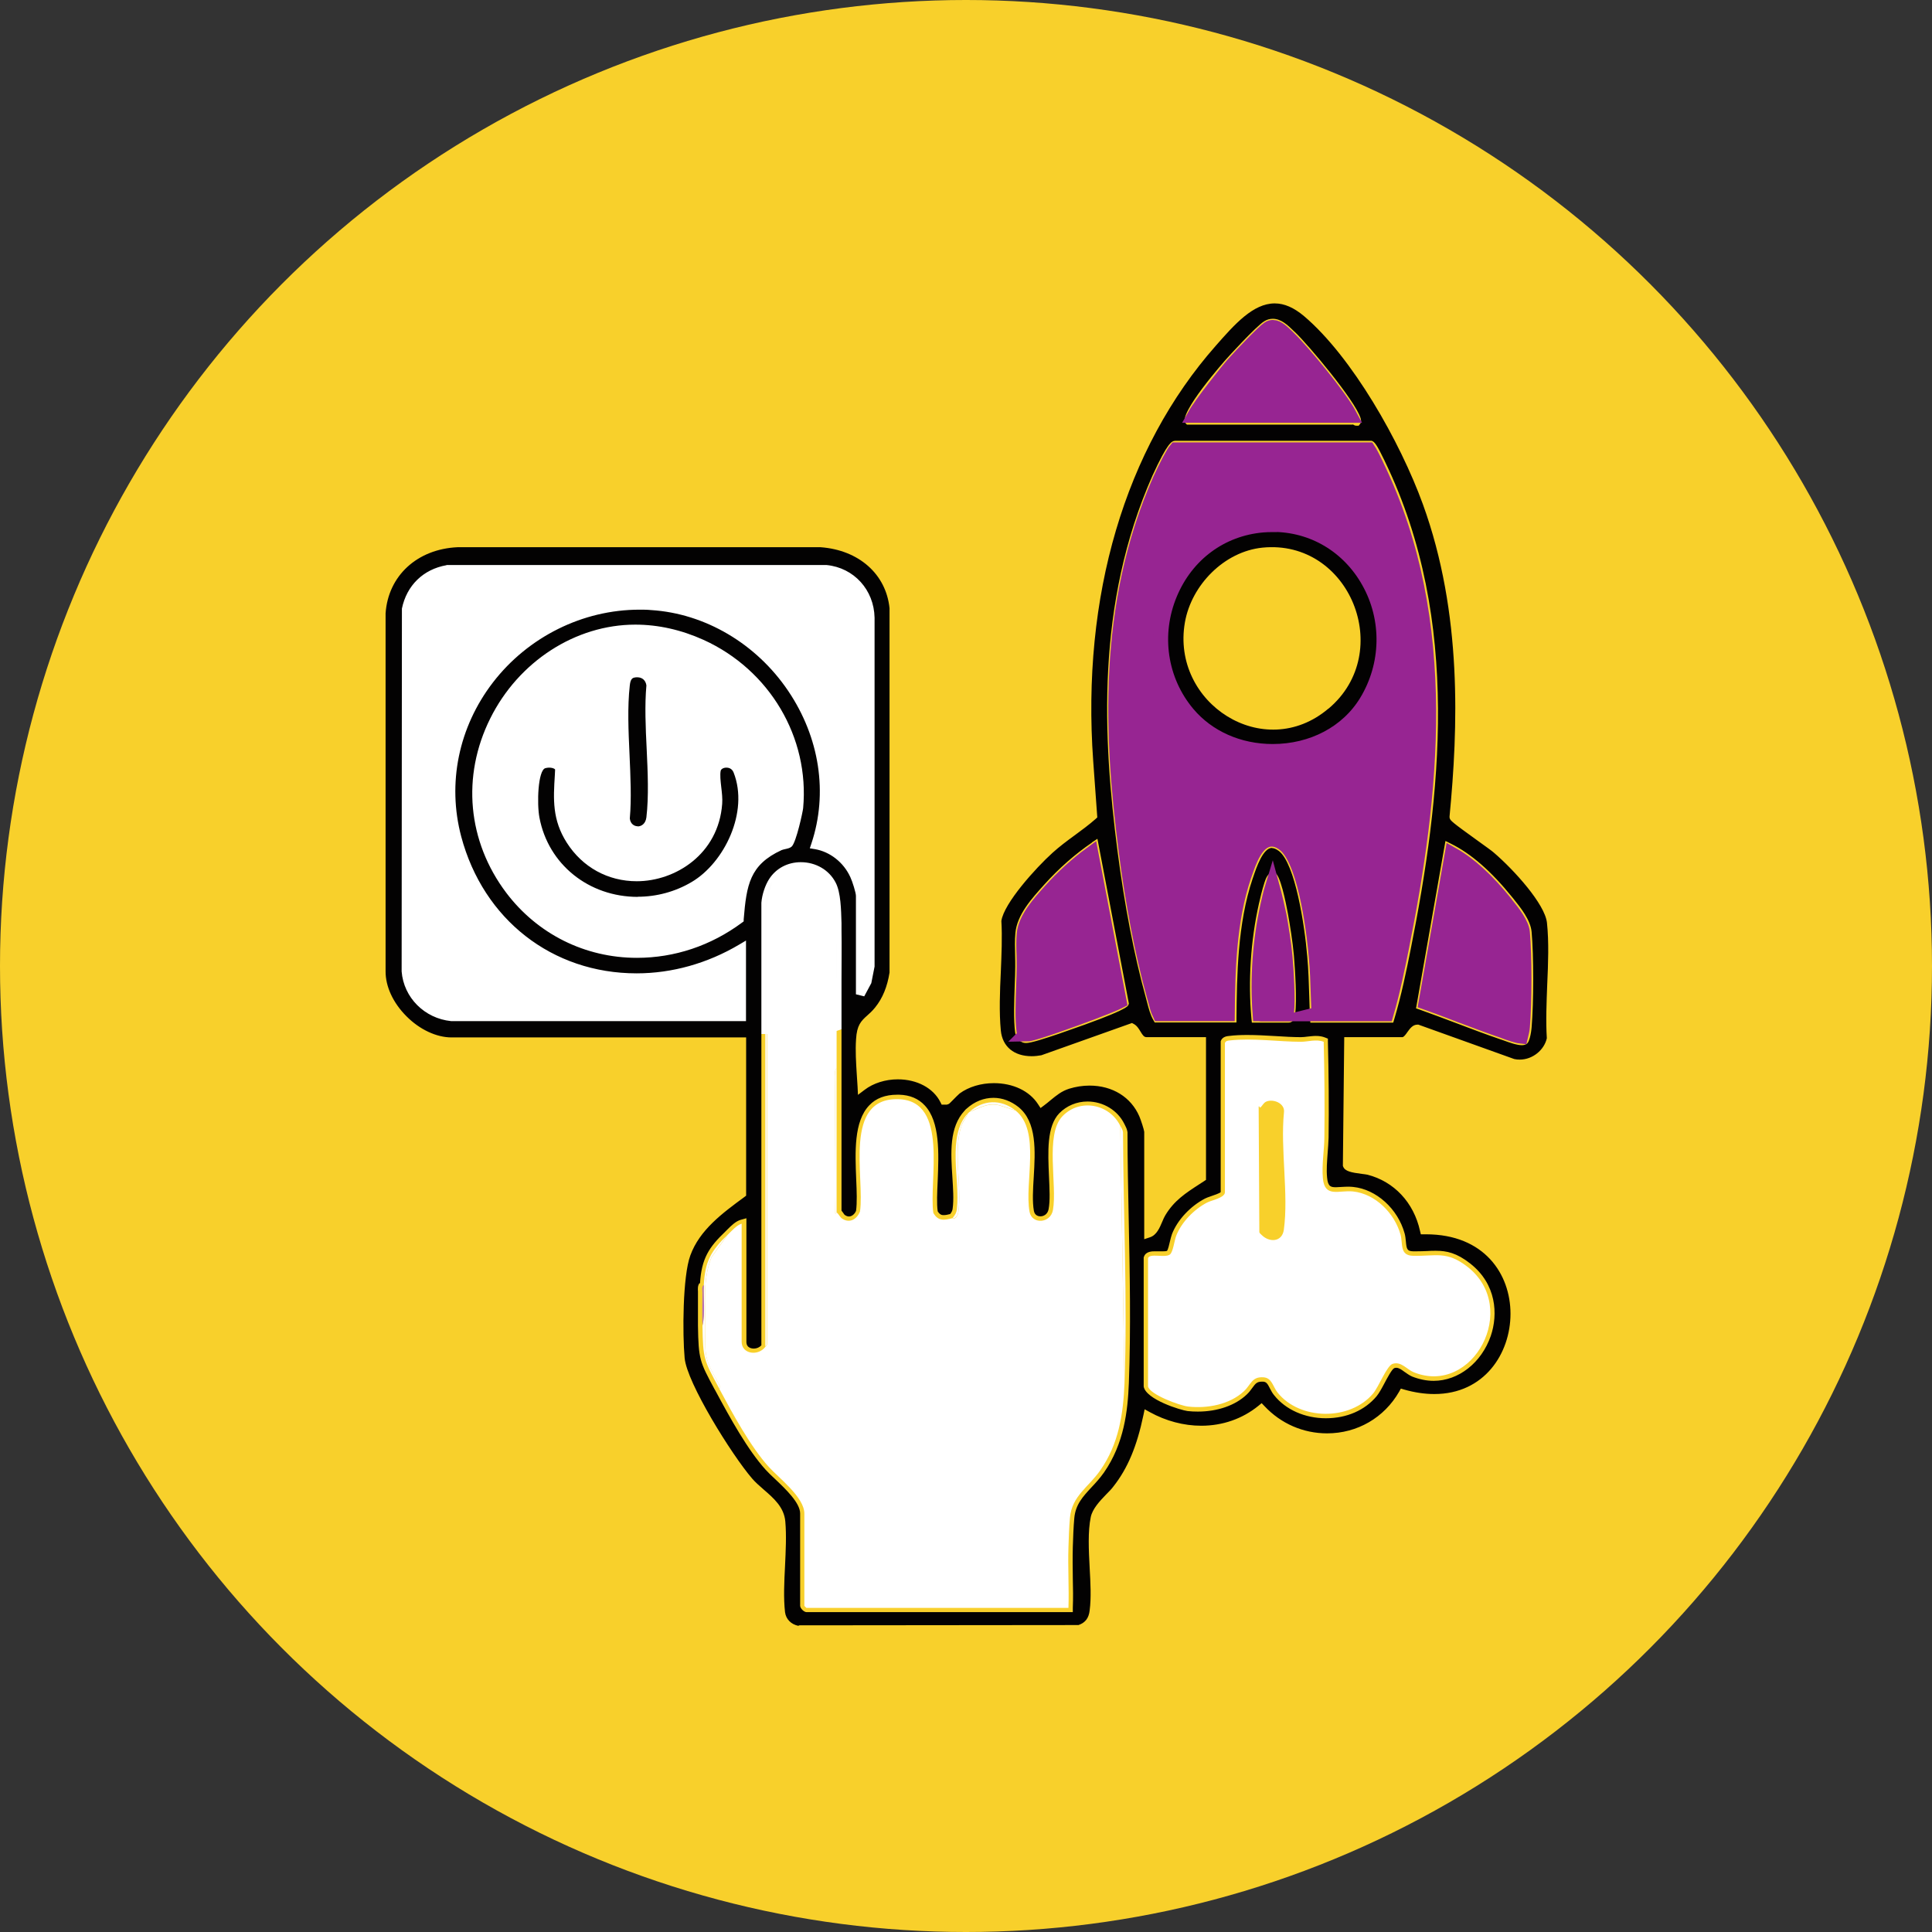 <svg xmlns="http://www.w3.org/2000/svg" width="142" height="142" viewBox="0 0 142 142" fill="none"><rect x="0" y="0" width="142" height="142" fill="#333333" stroke="none"/><circle cx="71" cy="71" r="71" fill="#F8D02B"></circle><g clip-path="url(#clip0_412_88)"><rect x="29" y="41" width="36" height="35" rx="5" fill="white"></rect><path d="M61.49 68.36V74.32C61.49 75.72 61.49 77.13 61.49 78.53C61.32 78.64 61.39 78.92 61.39 79.09C61.35 82.44 61.43 85.8 61.39 89.16C61.39 89.29 61.49 89.11 61.49 89.11C61.66 89.24 61.72 89.45 61.9 89.57C62.46 89.94 62.99 89.6 63.21 89.04C63.57 86.56 61.93 80.64 66.06 80.79C69.78 80.92 68.25 86.82 68.6 89.15C68.96 89.78 69.41 89.69 70.02 89.53C70.02 89.53 70.07 89.61 70.12 89.58C70.33 89.46 70.4 89.31 70.44 89.08C70.7 87.19 70.04 84.55 70.67 82.74C70.78 82.43 71.01 82.13 71.15 81.83C71.18 81.79 71.22 81.76 71.25 81.73C71.99 81.45 72.59 81.04 73.43 81.24L74.64 81.62C76.52 83.12 75.28 86.94 75.67 89.06C75.84 90.01 77.21 89.93 77.39 88.94C77.72 87.1 76.79 83.39 78.09 82.04C79.39 80.69 81.57 81.16 82.34 82.75L82.65 101.65C82.56 103.95 82.22 106.13 80.88 108.05C80.02 109.3 78.78 109.94 78.64 111.56C78.58 112.21 78.55 113.05 78.53 113.71C78.48 115.2 78.58 116.7 78.53 118.18H59.27C59.27 118.18 59.12 118.04 59.12 118.03V111.25C59.12 110.04 57.23 108.62 56.5 107.81C55.16 106.33 53.81 103.84 52.86 102.06C53.03 102.03 52.84 101.73 52.8 101.66C51.76 99.83 51.82 99.67 51.84 97.59C51.85 95.85 51.63 94.03 52.3 92.4L53.48 90.76C53.77 90.48 54.15 90.04 54.51 89.94V98.62C54.51 99.54 55.75 99.69 56.26 98.98C56.31 98.91 56.4 98.87 56.37 98.73V66.67L56.77 64.77C57.79 63.19 60.25 63.38 61.11 65.01C61.53 65.8 61.48 67.44 61.5 68.37L61.49 68.36Z" fill="white"></path><path d="M90.05 76.63C90.09 76.5 90.28 76.48 90.4 76.47C92.06 76.28 93.99 76.57 95.63 76.57C96.12 76.57 96.74 76.36 97.29 76.57C97.35 78.92 97.37 81.27 97.34 83.62C97.33 84.57 97.14 85.61 97.23 86.6C97.36 88.05 98.38 87.47 99.44 87.57C101.1 87.74 102.51 89.19 102.94 90.75C103.12 91.42 102.86 92.28 103.86 92.3C105.53 92.34 106.32 91.91 107.86 93.11C111.74 96.14 108.26 102.62 103.91 100.86C103.39 100.65 102.99 100.04 102.36 100.24C101.93 100.38 101.35 101.9 100.93 102.41C99.23 104.45 95.53 104.4 93.9 102.35C93.55 101.91 93.49 101.27 92.86 101.23C92 101.17 91.95 101.77 91.42 102.26C90.37 103.24 88.72 103.54 87.32 103.38C86.72 103.31 84.5 102.5 84.38 101.9V92.47C84.52 92.09 85.6 92.47 85.98 92.21C86.22 92.04 86.31 91.19 86.45 90.83C86.84 89.82 87.77 88.88 88.73 88.38C89.01 88.23 90.03 88.04 90.03 87.63V76.64L90.05 76.63ZM92.61 81.41C92.61 81.41 92.51 81.23 92.51 81.36L92.56 90.56C92.58 90.65 92.66 90.69 92.72 90.76C93.29 91.34 94.23 91.3 94.36 90.39C94.72 87.8 94.1 84.44 94.37 81.76C94.46 81.09 93.58 80.74 93.06 80.97C92.85 81.07 92.79 81.28 92.62 81.41H92.61Z" fill="white"></path><path d="M56.25 98.97V66.35C56.29 65.84 56.49 65.19 56.76 64.76L56.35 66.66V98.72C56.39 98.86 56.3 98.9 56.25 98.97Z" fill="#FDFDFD"></path><path d="M82.65 101.64L82.34 82.74C82.41 82.89 82.52 83.03 82.54 83.21C82.56 89.32 82.88 95.52 82.65 101.64Z" fill="#FDFDFD"></path><path d="M61.49 89.11C61.49 89.11 61.39 89.29 61.39 89.16C61.42 85.8 61.35 82.45 61.39 79.09C61.39 78.92 61.32 78.63 61.49 78.53V89.11Z" fill="#FDFDFD"></path><path d="M52.86 102.05C51.73 99.95 51.67 99.89 51.63 97.43C51.85 96.49 51.69 95.43 51.73 94.45C51.81 92.72 52.26 91.93 53.48 90.75L52.3 92.39C51.63 94.03 51.86 95.84 51.84 97.58C51.82 99.66 51.76 99.81 52.8 101.65C52.84 101.72 53.04 102.02 52.86 102.05Z" fill="#FDFDFD"></path><path d="M70.02 89.52C70.19 89.3 70.3 89.15 70.33 88.85C70.58 86.7 69.56 83.51 71.15 81.81C71.01 82.11 70.78 82.4 70.67 82.72C70.04 84.53 70.7 87.17 70.44 89.06C70.41 89.29 70.33 89.44 70.12 89.56C70.07 89.59 70.02 89.51 70.02 89.51V89.52Z" fill="#FDFDFD"></path><path d="M61.49 74.32V68.36C61.54 70.34 61.49 72.34 61.49 74.32Z" fill="#FDFDFD"></path><path d="M74.64 81.61L73.43 81.23C72.59 81.03 71.99 81.43 71.25 81.72C72.25 80.83 73.56 80.76 74.64 81.62V81.61Z" fill="#FDFDFD"></path><path d="M51.63 97.43C51.61 96.63 51.62 95.82 51.63 95.01C51.63 94.84 51.56 94.55 51.73 94.45C51.68 95.43 51.85 96.48 51.63 97.43Z" fill="#B86FBA"></path><path d="M92.83 38.93C86.41 39.47 83.4 47.3 87.54 52.25C90.77 56.1 97.52 55.72 100.14 51.41C103.56 45.8 99.5 38.36 92.82 38.92L92.83 38.93ZM97.64 52.08C92.9 56.1 86.05 51.68 87.09 45.74C87.57 43 89.98 40.53 92.8 40.25C99.2 39.62 102.57 47.93 97.65 52.08H97.64Z" fill="#030202"></path><path d="M58.69 119.5C58.14 119.39 57.77 119.01 57.7 118.5C57.58 117.45 57.64 116.25 57.7 115.08C57.75 113.99 57.81 112.86 57.72 111.83C57.63 110.78 56.87 110.12 56.13 109.48C55.82 109.21 55.52 108.95 55.28 108.67C53.79 106.94 50.48 101.63 50.32 99.81C50.16 98.06 50.17 93.81 50.74 92.27C51.42 90.4 53.09 89.17 54.71 87.98L54.84 87.88V76.25H33.19C32.08 76.25 30.84 75.67 29.87 74.69C28.89 73.71 28.33 72.5 28.34 71.38V45.08C28.53 42.32 30.66 40.36 33.62 40.22H60.32C63.12 40.43 65.12 42.19 65.38 44.7V71.48C65.22 72.5 64.88 73.36 64.32 74.05C64.11 74.31 63.92 74.48 63.75 74.63C63.28 75.05 62.98 75.35 62.92 76.38C62.86 77.23 62.92 78.1 62.97 78.93C62.99 79.24 63.01 79.55 63.03 79.86L63.06 80.47L63.55 80.1C64.19 79.61 65.08 79.33 65.99 79.33C67.4 79.33 68.6 79.97 69.12 81.01L69.21 81.19H69.51H69.59L69.71 81.15C69.78 81.12 69.81 81.08 70.02 80.87C70.18 80.71 70.44 80.44 70.53 80.37C71.2 79.88 72.1 79.61 73.05 79.61C74.45 79.61 75.66 80.18 76.29 81.15L76.48 81.44L76.76 81.23C76.92 81.11 77.08 80.98 77.22 80.86C77.65 80.51 78.02 80.2 78.58 80.02C79.07 79.87 79.57 79.79 80.08 79.79C81.77 79.79 83.13 80.64 83.74 82.05C83.85 82.3 84.09 83.04 84.1 83.19V91.08L84.52 90.94C85.01 90.78 85.23 90.25 85.43 89.78C85.5 89.61 85.57 89.45 85.65 89.32C86.3 88.24 87.13 87.7 88.18 87.02L88.64 86.72V76.23H84.28C84.09 76.23 84 76.11 83.82 75.81C83.7 75.61 83.56 75.38 83.33 75.26L83.2 75.19L76.54 77.56C76.33 77.6 76.07 77.63 75.83 77.63C74.53 77.63 73.68 76.93 73.56 75.75C73.43 74.39 73.49 72.87 73.56 71.41C73.61 70.16 73.67 68.88 73.6 67.69C73.78 66.39 76.14 63.78 77.36 62.68C77.87 62.22 78.43 61.8 78.98 61.4C79.5 61.02 80.04 60.62 80.53 60.19L80.65 60.08L80.35 55.94C79.48 43.82 82.68 32.98 89.36 25.41C90.74 23.84 92.1 22.3 93.69 22.3C94.4 22.3 95.1 22.61 95.84 23.23C99.38 26.23 102.91 32.46 104.58 37.06C107.5 45.1 107.16 53.55 106.54 60.01V60.07L106.55 60.13C106.6 60.31 106.69 60.41 108.58 61.77C109.13 62.17 109.66 62.54 109.81 62.68C111.29 63.95 113.55 66.45 113.7 67.82C113.85 69.23 113.79 70.81 113.72 72.34C113.67 73.67 113.61 75.04 113.69 76.31C113.5 77.17 112.65 77.88 111.7 77.88C111.57 77.88 111.43 77.87 111.3 77.84L104.25 75.31H104.18C103.83 75.31 103.63 75.6 103.44 75.86C103.33 76.02 103.18 76.23 103.07 76.23H98.8L98.7 85.69L98.72 85.74C98.85 86.09 99.32 86.18 100.1 86.28C100.27 86.3 100.42 86.32 100.51 86.34C102.46 86.84 103.91 88.38 104.37 90.47L104.43 90.72H104.81C109.1 90.72 111.02 93.65 111.02 96.56C111.02 99.47 109.1 102.46 105.42 102.46C104.72 102.46 103.97 102.35 103.2 102.13L102.96 102.06L102.84 102.28C101.74 104.2 99.76 105.35 97.54 105.35C95.79 105.35 94.15 104.64 92.94 103.35L92.73 103.13L92.5 103.32C91.32 104.28 89.86 104.79 88.29 104.79C87 104.79 85.69 104.44 84.51 103.79L84.13 103.58L84.04 104.01C83.56 106.31 82.88 107.93 81.83 109.26C81.69 109.45 81.5 109.64 81.3 109.84C80.83 110.33 80.3 110.89 80.17 111.5C79.95 112.56 80.02 113.93 80.09 115.25C80.15 116.33 80.21 117.45 80.09 118.35C80.03 118.92 79.78 119.26 79.27 119.44L58.72 119.46L58.69 119.5ZM51.41 94.31C51.27 94.5 51.29 94.75 51.3 94.92C51.3 95.81 51.3 96.63 51.3 97.43C51.34 99.91 51.43 100.08 52.5 102.07L52.58 102.21C53.68 104.26 54.96 106.57 56.27 108.02C56.45 108.22 56.7 108.46 56.98 108.72C57.75 109.45 58.81 110.46 58.81 111.24V118.02C58.81 118.21 59.09 118.49 59.28 118.49H78.85V118.18C78.88 117.46 78.87 116.74 78.85 116.01C78.84 115.24 78.83 114.47 78.85 113.71C78.87 113.06 78.9 112.21 78.96 111.58C79.05 110.58 79.59 110 80.22 109.32C80.53 108.99 80.85 108.64 81.14 108.23C82.62 106.1 82.89 103.71 82.97 101.65C83.12 97.67 83.04 93.59 82.96 89.65C82.92 87.5 82.87 85.35 82.87 83.21C82.83 82.97 82.75 82.83 82.69 82.71L82.64 82.61C82.15 81.61 81.09 80.96 79.93 80.96C79.14 80.96 78.4 81.27 77.86 81.82C76.93 82.78 77.02 84.65 77.1 86.46C77.14 87.39 77.19 88.26 77.07 88.88C77 89.24 76.72 89.4 76.47 89.4C76.37 89.4 76.06 89.37 75.99 89C75.87 88.32 75.92 87.43 75.98 86.49C76.09 84.6 76.22 82.46 74.85 81.36C74.29 80.92 73.66 80.69 73.02 80.69C72.31 80.69 71.63 80.96 71.05 81.48C71 81.51 70.95 81.57 70.9 81.63C69.76 82.85 69.88 84.72 70 86.53C70.05 87.36 70.11 88.15 70.02 88.82C70 88.99 69.95 89.08 69.84 89.23C69.66 89.28 69.49 89.31 69.36 89.31C69.23 89.31 69.08 89.29 68.92 89.03C68.84 88.46 68.88 87.65 68.92 86.79C69 84.76 69.1 82.46 67.97 81.25C67.51 80.75 66.88 80.48 66.09 80.46H65.94C65.07 80.46 64.38 80.72 63.89 81.24C62.75 82.43 62.85 84.68 62.93 86.67C62.97 87.56 63 88.39 62.92 88.99C62.83 89.22 62.62 89.41 62.4 89.41C62.31 89.41 62.21 89.38 62.11 89.31C62.06 89.28 62.02 89.22 61.97 89.14C61.93 89.09 61.89 89.03 61.85 88.98V73.77C61.85 73.17 61.85 72.57 61.85 71.97C61.85 70.77 61.87 69.56 61.85 68.36V67.85C61.82 66.85 61.8 65.6 61.42 64.87C60.94 63.94 59.96 63.37 58.86 63.37C57.89 63.37 57.04 63.82 56.53 64.61C56.24 65.06 56.01 65.74 55.96 66.35V98.88C55.82 99.03 55.62 99.12 55.4 99.12C55.31 99.12 54.86 99.1 54.86 98.63V89.54L54.46 89.65C54.08 89.75 53.74 90.09 53.45 90.38L53.29 90.54C52.11 91.67 51.56 92.5 51.45 94.33L51.41 94.31ZM92.85 101.55C93.07 101.57 93.16 101.69 93.34 102.05C93.43 102.22 93.52 102.4 93.65 102.55C94.49 103.61 95.91 104.24 97.45 104.24C98.99 104.24 100.32 103.65 101.18 102.62C101.36 102.4 101.56 102.04 101.76 101.66C101.95 101.3 102.3 100.64 102.47 100.56C102.52 100.54 102.57 100.53 102.62 100.53C102.82 100.53 103.01 100.67 103.23 100.83C103.4 100.95 103.58 101.08 103.78 101.17C104.31 101.38 104.85 101.49 105.37 101.49C107.2 101.49 108.89 100.16 109.57 98.19C110.11 96.61 110 94.38 108.05 92.86C107.07 92.09 106.33 91.93 105.53 91.93C105.33 91.93 105.11 91.93 104.89 91.95C104.65 91.96 104.39 91.97 104.1 91.97H103.86C103.42 91.96 103.38 91.8 103.33 91.24C103.31 91.04 103.29 90.84 103.24 90.66C102.74 88.84 101.15 87.41 99.46 87.24C99.35 87.23 99.23 87.22 99.12 87.22C98.94 87.22 98.77 87.23 98.6 87.24C98.46 87.24 98.33 87.26 98.2 87.26C97.83 87.26 97.6 87.23 97.54 86.55C97.48 85.96 97.54 85.35 97.58 84.75C97.61 84.36 97.64 83.98 97.65 83.61C97.68 81.36 97.66 78.98 97.6 76.55V76.34L97.4 76.26C97.2 76.18 96.98 76.14 96.72 76.14C96.51 76.14 96.3 76.17 96.09 76.19C95.93 76.21 95.77 76.23 95.62 76.23C95.02 76.23 94.38 76.19 93.73 76.15C93.04 76.11 92.35 76.07 91.67 76.07C91.18 76.07 90.74 76.09 90.35 76.14C90.2 76.15 89.83 76.19 89.72 76.53V87.62C89.64 87.71 89.18 87.86 88.98 87.93C88.81 87.99 88.66 88.04 88.57 88.09C87.49 88.65 86.54 89.67 86.14 90.7C86.09 90.84 86.04 91.03 85.99 91.24C85.94 91.46 85.85 91.86 85.77 91.94C85.77 91.94 85.7 91.97 85.47 91.97C85.37 91.97 85.27 91.97 85.18 91.97C85.07 91.97 84.97 91.97 84.87 91.97C84.69 91.97 84.21 91.97 84.08 92.37L84.06 92.42V101.91C84.23 102.87 86.8 103.65 87.28 103.71C87.53 103.74 87.78 103.75 88.04 103.75C89.48 103.75 90.79 103.3 91.63 102.5C91.8 102.34 91.93 102.17 92.05 102C92.27 101.7 92.38 101.55 92.74 101.55H92.83H92.85ZM104.07 74.11L104.33 74.2C105.24 74.52 106.15 74.87 107.06 75.21C108.12 75.61 109.22 76.03 110.31 76.4L110.46 76.45C110.95 76.63 111.49 76.82 111.85 76.82C111.99 76.82 112.11 76.79 112.2 76.73C112.48 76.57 112.57 75.54 112.57 75.53C112.73 73.66 112.73 70.23 112.57 68.48C112.49 67.62 111.77 66.72 111.24 66.06L111.15 65.95C109.6 64.03 108.12 62.74 106.62 62L106.24 61.81L104.08 74.1L104.07 74.11ZM80.26 61.93C79.04 62.76 77.83 63.82 76.76 65.01C75.85 66.02 74.75 67.22 74.63 68.58C74.58 69.12 74.6 69.66 74.61 70.18C74.61 70.48 74.63 70.78 74.62 71.07C74.62 71.47 74.6 71.94 74.58 72.44C74.54 73.62 74.49 74.95 74.61 75.86C74.66 76.28 74.9 76.56 75.27 76.65H75.31L75.41 76.66C75.8 76.66 76.82 76.32 77.83 75.98L78.17 75.86C82.78 74.27 82.9 73.97 82.94 73.85L82.97 73.76L80.66 61.65L80.25 61.92L80.26 61.93ZM93.48 62.33C93.63 62.33 93.81 62.41 94 62.55C95.2 63.48 95.89 68.01 96.08 70.28C96.17 71.26 96.2 72.26 96.23 73.24C96.25 73.78 96.26 74.31 96.29 74.85L96.31 75.16H102.4L102.47 74.93C103 73.17 103.38 71.29 103.68 69.79C105.91 58.61 107.43 45.62 101.82 33.98L101.75 33.83C101.2 32.69 101.03 32.47 100.82 32.4H86.35C86.12 32.43 85.83 32.5 84.7 34.97C80.53 44.42 81.06 54.23 82.14 62.58C82.65 66.51 83.36 70.22 84.21 73.29L84.31 73.67C84.43 74.13 84.55 74.6 84.78 74.99L84.87 75.15H90.88V74.83C90.91 71.74 90.95 67.89 92.07 64.57L92.11 64.46C92.34 63.77 92.83 62.32 93.49 62.32L93.48 62.33ZM93.56 64.13C93.18 64.13 93.03 64.59 92.94 64.86C92.76 65.41 92.61 66.07 92.53 66.42C91.92 69.13 91.73 72.13 91.98 74.87L92.01 75.16H94.72C95.08 75.16 95.16 74.76 95.19 74.59C95.33 73.46 95.19 71.32 95.1 70.23C95.01 69.22 94.81 67.98 94.66 67.15C94.5 66.29 94.1 64.28 93.7 64.15L93.65 64.13H93.57H93.56ZM32.82 41.54C31.11 41.84 29.89 43.03 29.54 44.73L29.52 71.4C29.67 73.32 31.2 74.85 33.15 75.05H54.83V69.13L54.34 69.42C52 70.81 49.39 71.54 46.79 71.54C40.59 71.54 35.53 67.59 33.9 61.49C32.86 57.57 33.71 53.44 36.23 50.16C38.81 46.81 42.83 44.81 47 44.81C47.28 44.81 47.57 44.81 47.86 44.84C51.82 45.09 55.59 47.31 57.93 50.78C60.24 54.2 60.87 58.29 59.64 61.99L59.52 62.35L59.89 62.41C61.01 62.6 62.01 63.39 62.5 64.47C62.65 64.78 62.91 65.62 62.91 65.84V73.08L63.52 73.23L64.04 72.26L64.28 71.04V45.4C64.24 43.35 62.76 41.73 60.76 41.53H32.85H32.82V41.54ZM46.69 45.91C42.3 45.91 38.11 48.62 36.03 52.81C33.92 57.05 34.36 61.84 37.21 65.62C39.51 68.66 43.01 70.4 46.81 70.4C49.58 70.4 52.25 69.51 54.54 67.81L54.66 67.72V67.57C54.87 65.04 55.1 63.56 57.45 62.48C57.5 62.46 57.61 62.43 57.7 62.41C57.89 62.37 58.07 62.33 58.19 62.22C58.53 61.89 59.01 59.63 59.03 59.4C59.51 54.2 56.56 49.23 51.71 47.03C50.07 46.29 48.38 45.91 46.7 45.91H46.69ZM99.43 31.19C99.5 31.24 99.59 31.29 99.69 31.29H99.86L99.97 31.15C100.09 30.99 100.02 30.81 100 30.73C99.59 29.42 96.16 25.35 95.2 24.43L95.08 24.32C94.65 23.9 94.16 23.43 93.55 23.43C93.33 23.43 93.11 23.49 92.91 23.62C92.32 23.98 90.18 26.33 90.16 26.36C90.12 26.4 86.48 30.5 87.15 31.12L87.24 31.21H99.43V31.19Z" fill="#030202"></path><path d="M92.6 74.52C92.4 71.93 92.6 69.11 93.17 66.56C93.24 66.23 93.38 65.62 93.52 65.16C93.7 65.82 93.95 66.92 94.02 67.27C94.17 68.09 94.37 69.31 94.46 70.29C94.55 71.29 94.69 73.44 94.57 74.45C94.57 74.47 94.57 74.5 94.56 74.52H92.61H92.6Z" fill="#972592"></path><path d="M92.6 74.52C92.4 71.93 92.6 69.11 93.17 66.56C93.24 66.23 93.38 65.62 93.52 65.16C93.7 65.82 93.95 66.92 94.02 67.27C94.17 68.09 94.37 69.31 94.46 70.29C94.55 71.29 94.69 73.44 94.57 74.45C94.57 74.47 94.57 74.5 94.56 74.52H92.61H92.6Z" stroke="#972592" stroke-width="1.07" stroke-miterlimit="10"></path><path d="M75.41 76.02C75.41 76.02 75.28 75.99 75.25 75.78C75.13 74.92 75.18 73.62 75.22 72.47C75.24 71.97 75.26 71.49 75.26 71.09C75.26 70.79 75.26 70.48 75.25 70.17C75.23 69.67 75.22 69.15 75.26 68.65C75.37 67.51 76.38 66.39 77.19 65.49C78.13 64.44 79.16 63.51 80.2 62.75L82.27 73.6C81.63 73.93 79.05 74.88 77.95 75.26L77.61 75.38C77.09 75.56 75.72 76.03 75.4 76.03L75.41 76.02Z" fill="#972592"></path><path d="M75.41 76.02C75.41 76.02 75.28 75.99 75.25 75.78C75.13 74.92 75.18 73.62 75.22 72.47C75.24 71.97 75.26 71.49 75.26 71.09C75.26 70.79 75.26 70.48 75.25 70.17C75.23 69.67 75.22 69.15 75.26 68.65C75.37 67.51 76.38 66.39 77.19 65.49C78.13 64.44 79.16 63.51 80.2 62.75L82.27 73.6C81.63 73.93 79.05 74.88 77.95 75.26L77.61 75.38C77.09 75.56 75.72 76.03 75.4 76.03L75.41 76.02Z" stroke="#972592" stroke-width="1.07" stroke-miterlimit="10"></path><path d="M111.78 76.17C111.49 76.14 110.95 75.95 110.68 75.85L110.52 75.79C109.44 75.42 108.35 75.01 107.29 74.61C106.46 74.29 105.64 73.98 104.8 73.68L106.72 62.79C107.99 63.5 109.31 64.7 110.64 66.36L110.72 66.47C111.2 67.06 111.85 67.88 111.91 68.54C112.06 70.25 112.06 73.63 111.91 75.48C111.91 75.59 111.83 75.97 111.78 76.17Z" fill="#972592"></path><path d="M111.78 76.17C111.49 76.14 110.95 75.95 110.68 75.85L110.52 75.79C109.44 75.42 108.35 75.01 107.29 74.61C106.46 74.29 105.64 73.98 104.8 73.68L106.72 62.79C107.99 63.5 109.31 64.7 110.64 66.36L110.72 66.47C111.2 67.06 111.85 67.88 111.91 68.54C112.06 70.25 112.06 73.63 111.91 75.48C111.91 75.59 111.83 75.97 111.78 76.17Z" stroke="#972592" stroke-width="1.07" stroke-miterlimit="10"></path><path d="M87.8 30.54C88.31 29.63 90.22 27.24 90.64 26.77C91.33 26 92.88 24.38 93.24 24.15C93.35 24.08 93.45 24.05 93.55 24.05C93.9 24.05 94.29 24.43 94.63 24.76L94.75 24.88C95.67 25.76 98.45 29.09 99.22 30.54H87.8Z" fill="#972592"></path><path d="M87.8 30.54C88.31 29.63 90.22 27.24 90.64 26.77C91.33 26 92.88 24.38 93.24 24.15C93.35 24.08 93.45 24.05 93.55 24.05C93.9 24.05 94.29 24.43 94.63 24.76L94.75 24.88C95.67 25.76 98.45 29.09 99.22 30.54H87.8Z" stroke="#972592" stroke-width="1.07" stroke-miterlimit="10"></path><path d="M96.93 74.52C96.91 74.09 96.9 73.66 96.88 73.23C96.85 72.25 96.82 71.23 96.72 70.24C96.66 69.54 96.09 63.36 94.39 62.05C94.08 61.81 93.77 61.69 93.47 61.69C92.35 61.69 91.81 63.31 91.48 64.27L91.44 64.38C90.32 67.68 90.25 71.44 90.22 74.52H85.23C85.09 74.23 85 73.87 84.91 73.52C84.87 73.39 84.84 73.25 84.8 73.13C83.96 70.09 83.25 66.41 82.75 62.51C81.69 54.25 81.15 44.55 85.26 35.25C85.74 34.21 86.23 33.28 86.43 33.05H100.57C100.67 33.2 100.87 33.56 101.14 34.13L101.21 34.28C106.74 45.74 105.23 58.6 103.02 69.67C102.73 71.1 102.38 72.86 101.89 74.53H96.89L96.93 74.52ZM93.54 38.57C93.3 38.57 93.06 38.58 92.81 38.6C89.76 38.86 87.21 40.74 86 43.64C84.75 46.63 85.25 50.01 87.3 52.45C88.78 54.21 91.05 55.22 93.54 55.22C96.46 55.22 99.04 53.86 100.43 51.57C102.07 48.87 102.14 45.49 100.59 42.74C99.12 40.12 96.49 38.56 93.54 38.56V38.57Z" fill="#972592"></path><path d="M96.93 74.52C96.91 74.09 96.9 73.66 96.88 73.23C96.85 72.25 96.82 71.23 96.72 70.24C96.66 69.54 96.09 63.36 94.39 62.05C94.08 61.81 93.77 61.69 93.47 61.69C92.35 61.69 91.81 63.31 91.48 64.27L91.44 64.38C90.32 67.68 90.25 71.44 90.22 74.52H85.23C85.09 74.23 85 73.87 84.91 73.52C84.87 73.39 84.84 73.25 84.8 73.13C83.96 70.09 83.25 66.41 82.75 62.51C81.69 54.25 81.15 44.55 85.26 35.25C85.74 34.21 86.23 33.28 86.43 33.05H100.57C100.67 33.2 100.87 33.56 101.14 34.13L101.21 34.28C106.74 45.74 105.23 58.6 103.02 69.67C102.73 71.1 102.38 72.86 101.89 74.53H96.89L96.93 74.52ZM93.54 38.57C93.3 38.57 93.06 38.58 92.81 38.6C89.76 38.86 87.21 40.74 86 43.64C84.75 46.63 85.25 50.01 87.3 52.45C88.78 54.21 91.05 55.22 93.54 55.22C96.46 55.22 99.04 53.86 100.43 51.57C102.07 48.87 102.14 45.49 100.59 42.74C99.12 40.12 96.49 38.56 93.54 38.56V38.57Z" stroke="#972592" stroke-width="1.07" stroke-miterlimit="10"></path><path d="M46.88 65.92C43.27 65.92 40.3 63.53 39.65 60.1C39.45 59.06 39.54 56.62 40.08 56.46C40.16 56.44 40.26 56.42 40.35 56.42C40.53 56.42 40.73 56.46 40.8 56.56L40.78 56.97C40.67 58.73 40.58 60.25 41.66 61.94C42.81 63.74 44.68 64.77 46.8 64.77C49.64 64.77 52.81 62.78 53.08 59.08C53.11 58.69 53.06 58.26 53.01 57.84C52.96 57.4 52.91 56.95 52.97 56.65C53 56.52 53.18 56.42 53.39 56.42C53.51 56.42 53.79 56.45 53.92 56.78C55.06 59.68 53.23 63.42 50.83 64.83C49.63 65.54 48.26 65.91 46.87 65.91L46.88 65.92Z" fill="#030202"></path><path d="M46.87 60.73C46.64 60.73 46.34 60.58 46.29 60.16C46.42 58.71 46.34 57.06 46.27 55.46C46.19 53.73 46.11 51.95 46.29 50.37C46.34 49.9 46.49 49.83 46.63 49.8C46.7 49.78 46.77 49.78 46.84 49.78C47.21 49.78 47.46 50.01 47.51 50.38C47.38 51.81 47.45 53.45 47.53 55.05C47.61 56.76 47.69 58.53 47.51 60.07C47.45 60.56 47.13 60.74 46.87 60.74V60.73Z" fill="#030202"></path></g><defs><clipPath id="clip0_412_88"><rect width="86.06" height="97.82" fill="white" transform="translate(28 22)"></rect></clipPath></defs></svg>